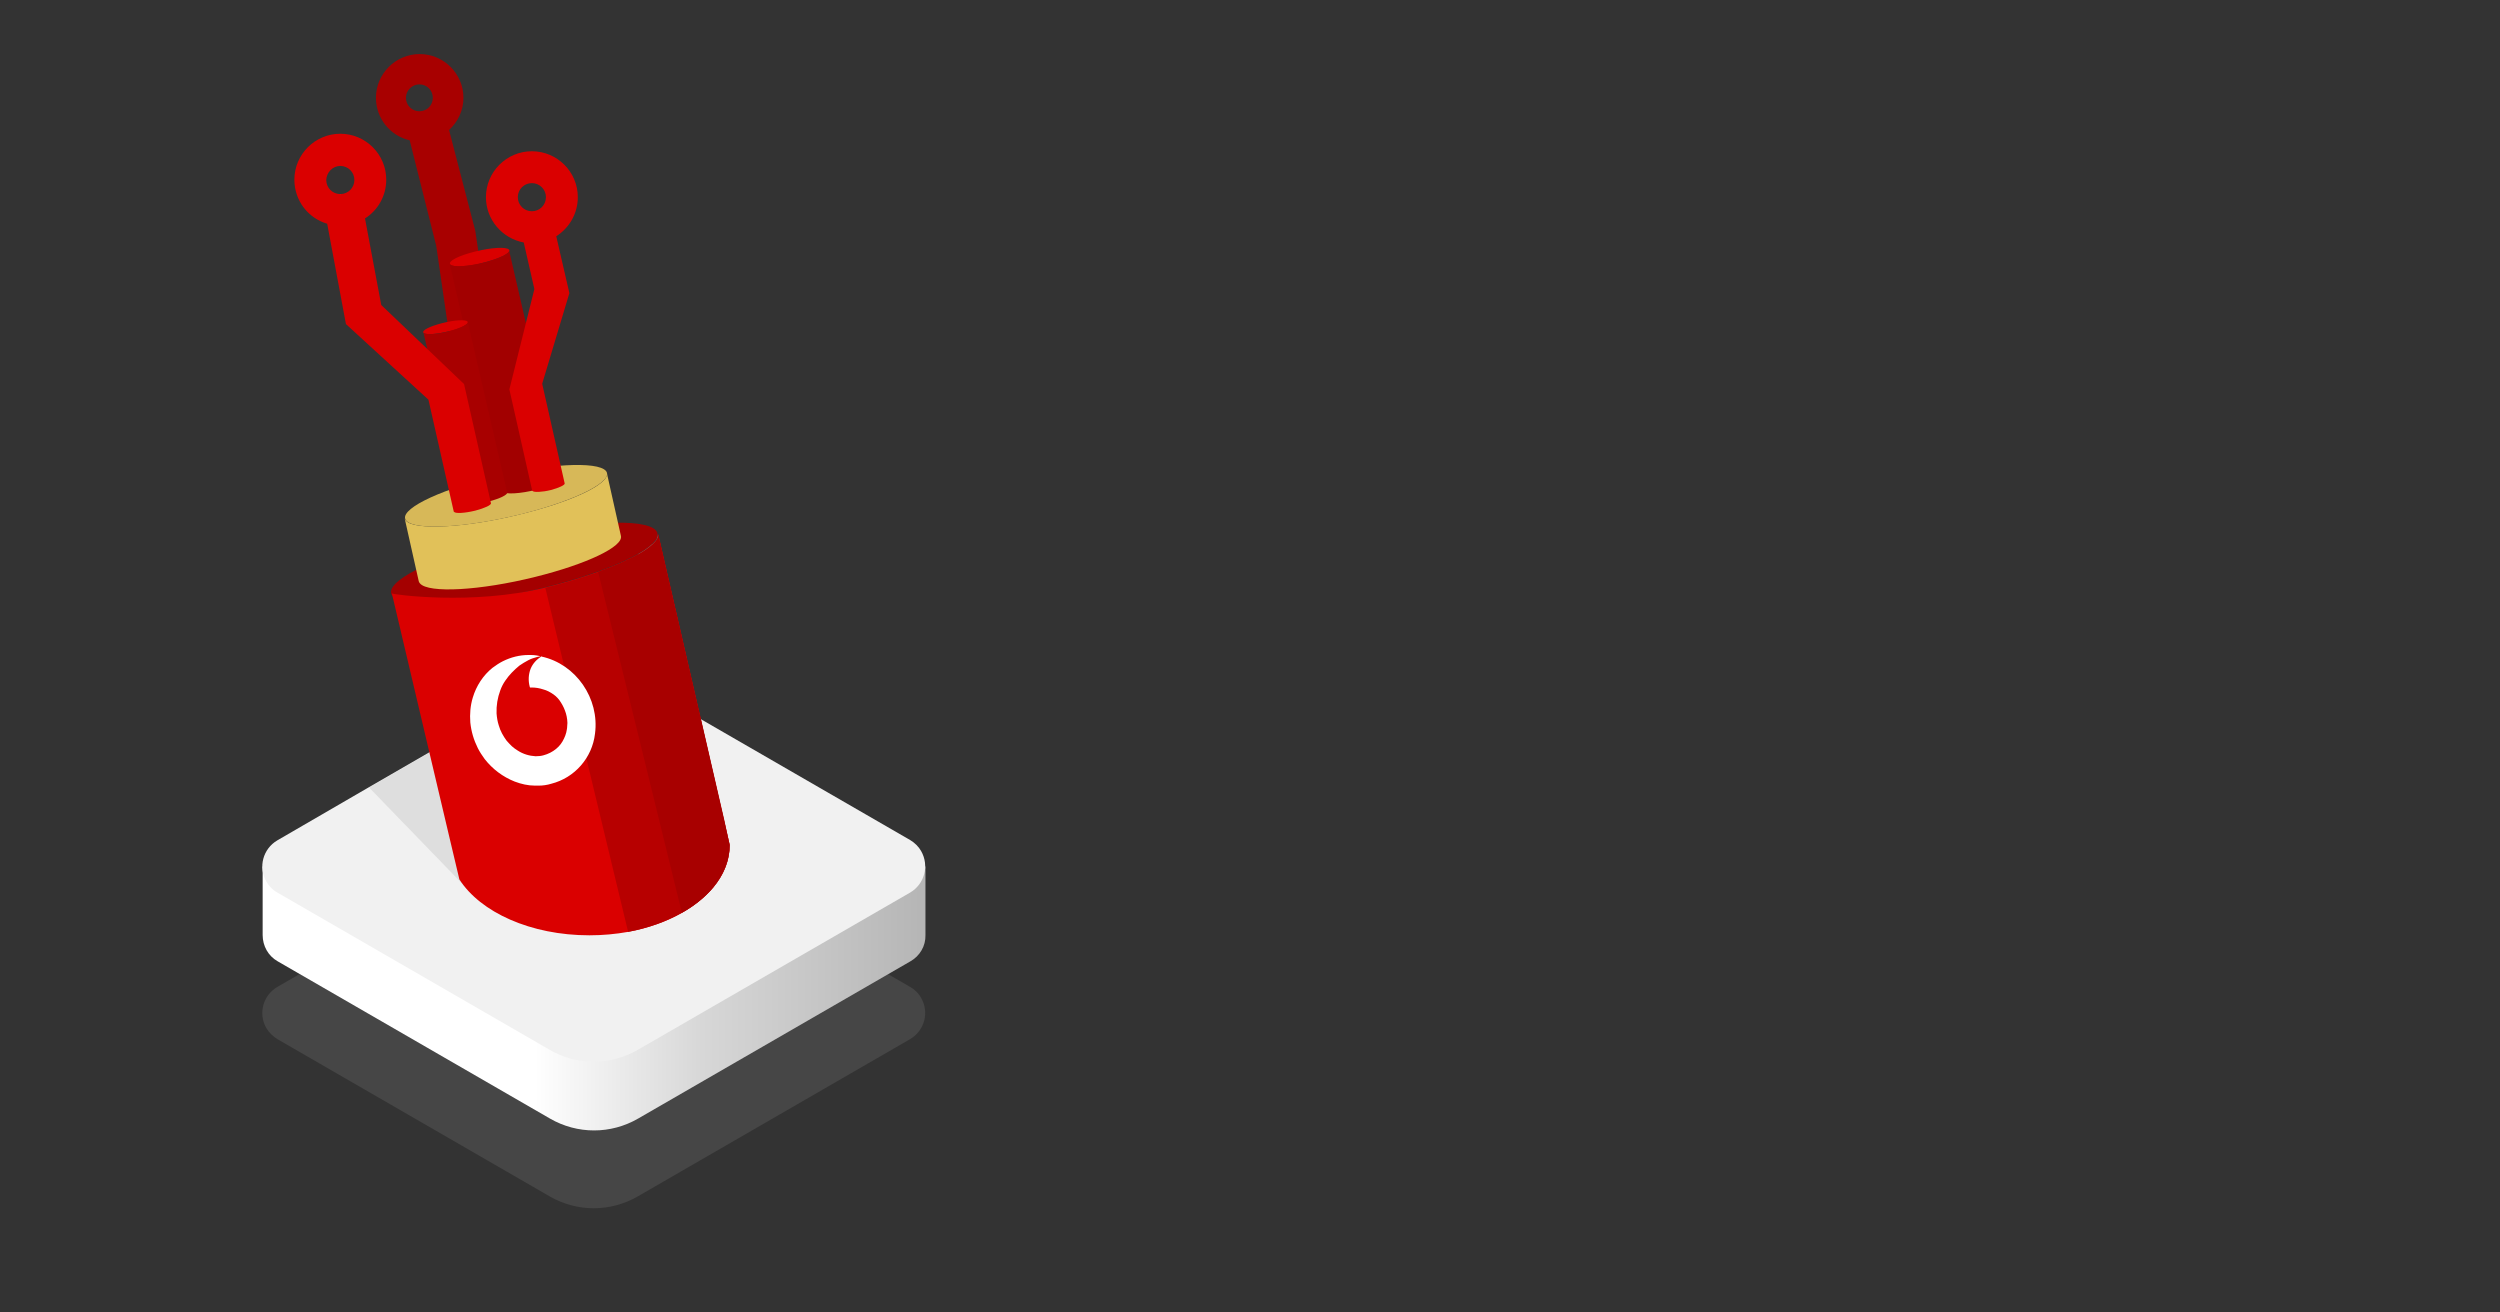 <?xml version="1.0" encoding="utf-8"?>
<!-- Generator: Adobe Illustrator 26.0.1, SVG Export Plug-In . SVG Version: 6.00 Build 0)  -->
<svg version="1.1" id="Layer_1" xmlns="http://www.w3.org/2000/svg" xmlns:xlink="http://www.w3.org/1999/xlink" x="0px" y="0px"
	 viewBox="0 0 800 420" style="enable-background:new 0 0 800 420;" xml:space="preserve">
<rect x="0" y="0" width="800" height="420" fill="#333333" stroke="none"/>
<style type="text/css">
	.st0{opacity:0.2;fill:#929292;enable-background:new    ;}
	.st1{fill:url(#Path_6697_00000010998872759706863510000016432197237691756681_);}
	.st2{fill:#F1F1F1;}
	.st3{opacity:0.2;enable-background:new    ;}
	.st4{fill:#929292;}
	.st5{enable-background:new    ;}
	.st6{fill:#A40000;}
	.st7{fill:#DA0000;}
	.st8{fill:#D7B858;}
	.st9{fill:#E1C159;}
	.st10{fill:#A80000;}
	.st11{fill:#FFFFFF;}
	.st12{fill:#A20000;}
	.st13{fill:#B70000;}
	.st14{opacity:0.3;}
	.st15{fill:#C9C9C9;}
</style>
<g id="Group_3196_00000057130503760572167970000012660980761260761771_" transform="translate(-369 -3812)">
	<g id="A14_illustration_00000089575977827790256370000000105469828309551016_" transform="translate(369 3812)">
		<g id="Group_2840_00000080904338633297049890000012032317123903886247_" transform="translate(33.047 16.414)">
			<path id="Path_6696_00000167394648756857268770000001987564612092801945_" class="st0" d="M55.7,316.1l87.1,50.3
				c8.8,5.1,19.5,5.1,28.3,0l87.1-50.3c4.6-2.7,6.2-8.6,3.5-13.2c-0.8-1.5-2.1-2.7-3.5-3.5l-87.1-50.3c-8.8-5.1-19.5-5.1-28.3,0
				l-87.1,50.3c-4.6,2.7-6.2,8.6-3.5,13.2C53,314,54.3,315.2,55.7,316.1z"/>
			<g id="Group_2839_00000017492457639901582330000006352475159708735415_">
				<g id="Group_2830_00000008133653746642483160000017275663345351850392_">
					
						<linearGradient id="Path_6697_00000092414145213631857430000003108973320708425107_" gradientUnits="userSpaceOnUse" x1="-842.619" y1="-120.296" x2="-841.437" y2="-120.296" gradientTransform="matrix(179.577 0 0 71.467 151366.078 8900.24)">
						<stop  offset="0" style="stop-color:#FFFFFF"/>
						<stop  offset="0.407" style="stop-color:#FFFFFF"/>
						<stop  offset="0.66" style="stop-color:#D7D7D7"/>
						<stop  offset="1" style="stop-color:#B5B5B5"/>
					</linearGradient>
					
						<path id="Path_6697_00000104669094494813333320000012146074722151877297_" style="fill:url(#Path_6697_00000092414145213631857430000003108973320708425107_);" d="
						M157,322L51,260.8v22c0,3.5,1.8,6.7,4.8,8.4l87.1,50.3c8.8,5.1,19.5,5.1,28.3,0l87.1-50.3c3-1.7,4.9-4.9,4.8-8.4v-22L157,322z"
						/>
					<path class="st2" d="M258.2,269.2l-87.1,50.3c-8.8,5.1-19.6,5.1-28.3,0l-87.1-50.3c-1.5-0.8-2.7-2.1-3.5-3.5
						c-2.7-4.6-1.1-10.5,3.5-13.2l29.3-17l57.8-33.4c2.3-1.3,4.8-2.3,7.3-2.9c7-1.8,14.6-0.8,21,2.9l87.1,50.3
						c1.5,0.9,2.7,2.1,3.5,3.5C264.4,260.6,262.8,266.5,258.2,269.2z"/>
				</g>
			</g>
		</g>
	</g>
</g>
<g>
	<g class="st3">
		<path class="st4" d="M231.9,276.2c-1.3,2.5-3.6,4.8-6.8,6.9c-3.8,2.5-8.9,4.6-14.9,6.2c-3.7,0.9-7.7,1.7-12.1,2.1
			c-19,2.1-38.4-1.4-49.6-8l-8.8-9.1L118.1,252l57.8-33.4c2.3-1.3,4.8-2.3,7.3-2.9l43,44.9l0,0l5.4,5.6v0.1
			C233.6,269.6,233.6,273.1,231.9,276.2z"/>
	</g>
	<g>
		<g class="st5">
			<g>
				
					<ellipse transform="matrix(0.975 -0.22 0.22 0.975 -35.598 41.416)" class="st6" cx="167.9" cy="180.3" rx="43.7" ry="9"/>
			</g>
			<g>
				<path class="st7" d="M233.5,270.4L233.5,270.4c0,4.9-1.9,9.5-5.2,13.5c-2.6,3.1-6,5.9-10.1,8.2c-4.9,2.8-10.8,4.9-17.2,6.1
					c-3.9,0.7-8.1,1.1-12.4,1.1c-18.8,0-34.9-7.4-41.6-17.9l-3.2-13.5l-18.4-78c0.1,0.3,25.8,3.9,49.1-1.9
					c12.9-3.2,23.5-7.1,29.8-10.7c1.4-0.8,2.6-1.6,3.6-2.4c0.1-0.1,0.3-0.2,0.4-0.4c0.1-0.1,0.3-0.2,0.4-0.3
					c0.1-0.1,0.3-0.2,0.4-0.3c0.3-0.3,0.6-0.7,0.9-1c0.1-0.1,0.2-0.2,0.2-0.4c0.1-0.1,0.1-0.2,0.1-0.3s0.1-0.2,0.1-0.2
					c0.2-0.4,0.2-0.7,0.2-1.1l21,91.2l0,0L233.5,270.4z"/>
			</g>
		</g>
	</g>
	<g>
		<g class="st5">
			<g>
				<path class="st8" d="M157,152.8c17.7-4.4,34.2-5.3,36.9-2.1s-9.4,9.4-27,13.8c-17.6,4.4-34.2,5.3-36.9,2.1
					C127.2,163.4,139.3,157.2,157,152.8z"/>
			</g>
			<g>
				<path class="st9" d="M194.2,151.4l4.5,20.1c0.8,3.4-10.9,9-27.4,13.1c-17.6,4.4-34.2,5.3-36.9,2.1c-0.2-0.2-0.3-0.4-0.4-0.7
					l-4.5-20.1c0.1,0.2,0.2,0.5,0.4,0.7c2.7,3.2,19.3,2.3,36.9-2.1C183.4,160.4,195,154.8,194.2,151.4z"/>
			</g>
		</g>
	</g>
	<path class="st10" d="M152.1,73.9l-8.4-32.3c2.8-2.6,4.6-6.2,4.6-10.3c0-7.7-6.3-14-14-14s-14,6.3-14,14c0,6.6,4.6,12.2,10.8,13.6
		l8.5,33.8l5.7,39.2c0,0,0,0.1,0.1,0.1c0.5,0.7,3.8,0.7,7.3,0.1c3.3-0.6,5.7-1.5,5.6-2.2L152.1,73.9z M134.2,27
		c2.4,0,4.3,1.9,4.3,4.3s-1.9,4.3-4.3,4.3c-2.4,0-4.3-1.9-4.3-4.3S131.9,27,134.2,27z"/>
	<g>
		<g class="st5">
			<g>
				<g>
					<path class="st11" d="M148.2,109.8c3.8-0.9,7.4-1.2,8-0.5s-2,2-5.8,3s-7.4,1.2-8,0.5C141.7,112.1,144.4,110.8,148.2,109.8z"/>
				</g>
			</g>
			<g>
				<g>
					<path class="st11" d="M156.2,109.5l10.3,45.7c0.2,0.7-2.3,2-5.9,2.8c-3.8,0.9-7.4,1.2-8,0.5l-0.1-0.1l-10.3-45.7
						c0,0.1,0,0.1,0.1,0.1c0.6,0.7,4.2,0.5,8-0.5C153.9,111.5,156.4,110.2,156.2,109.5z"/>
				</g>
			</g>
		</g>
	</g>
	<g>
		<g class="st5">
			<g>
				<path class="st7" d="M152,80.5c5.2-1.3,10.1-1.6,10.9-0.6c0.8,1-2.8,2.8-7.9,4.1c-5.2,1.3-10.1,1.6-10.9,0.6
					C143.2,83.6,146.8,81.8,152,80.5z"/>
			</g>
			<g>
				<path class="st12" d="M162.9,80.1l16.8,72.7c0.2,1-3.2,2.7-8,3.9c-5.2,1.3-10.1,1.6-10.9,0.6c-0.1-0.1-0.1-0.1-0.1-0.2
					l-16.8-72.7c0,0.1,0,0.1,0.1,0.2c0.8,1,5.7,0.7,10.9-0.6C159.7,82.7,163.2,81.1,162.9,80.1z"/>
			</g>
		</g>
	</g>
	<g>
		<g class="st5">
			<g>
				<path class="st7" d="M141.5,103.4c3.9-1,7.5-1.2,8.1-0.5s-2.1,2.1-6,3.1s-7.5,1.2-8.1,0.5C134.9,105.7,137.6,104.4,141.5,103.4z
					"/>
			</g>
			<g>
				<path class="st10" d="M149.7,103.1l12.6,54.5c0.2,0.7-2.4,2-6,2.9c-3.9,1-7.5,1.2-8.1,0.5l-0.1-0.1l-12.6-54.5
					c0,0.1,0,0.1,0.1,0.1c0.6,0.7,4.2,0.5,8.1-0.5C147.3,105.1,149.9,103.8,149.7,103.1z"/>
			</g>
		</g>
	</g>
	<g>
		<g>
			<path class="st11" d="M104.2,62.9c3.2-0.8,6.3-1,6.8-0.4s-1.7,1.7-5,2.5c-3.2,0.8-6.3,1-6.8,0.4S101,63.7,104.2,62.9z"/>
		</g>
	</g>
	<g>
		<path class="st13" d="M233.5,270.4L233.5,270.4c0,4.9-1.9,9.5-5.2,13.5c-2.6,3.1-6,5.9-10.1,8.2c-4.9,2.8-10.8,4.9-17.2,6.1
			l-13.6-56.5l-12.9-53.6c12.9-3.2,23.5-7.1,29.8-10.7c1.4-0.8,2.6-1.6,3.6-2.4c0.1-0.1,0.3-0.2,0.4-0.4c0.1-0.1,0.3-0.2,0.4-0.3
			c0.1-0.1,0.3-0.2,0.4-0.3c0.3-0.3,0.6-0.7,0.9-1c0.1-0.1,0.2-0.2,0.2-0.4c0.1-0.1,0.1-0.2,0.1-0.3s0.1-0.2,0.1-0.2
			c0.2-0.4,0.2-0.7,0.2-1.1l21,91.2l0,0L233.5,270.4z"/>
	</g>
	<path id="Path_6733_00000164480006463769774390000004448174385883308697_" class="st11" d="M171.4,242c-2-0.1-4-0.7-5.7-1.8
		c-0.7-0.4-1.3-0.9-1.9-1.4c-0.6-0.6-1.2-1.2-1.7-1.8c-1.1-1.5-2-3.1-2.5-4.9c-0.4-1.2-0.6-2.5-0.7-3.8c-0.1-2.5,0.3-5,1.2-7.4
		c0.4-1.1,0.9-2.1,1.6-3.1c1.2-1.8,2.8-3.4,4.5-4.8c0.9-0.6,1.8-1.2,2.8-1.7c0.9-0.5,1.9-0.8,3-1.1l0,0c0.5-0.1,0.9-0.2,1.4-0.2
		c-1.6,0.9-2.9,2.3-3.6,4c-0.7,1.8-0.8,3.8-0.3,5.7c0,0.1,0.1,0.2,0.1,0.3c0.2,0,0.3,0,0.5,0c1.3,0,2.5,0.2,3.7,0.6
		c1.2,0.3,2.3,0.9,3.3,1.6c1,0.7,1.8,1.6,2.4,2.6c0.7,1.1,1.2,2.2,1.6,3.5c0.2,0.6,0.3,1.3,0.4,2c0.1,0.7,0.1,1.4,0,2.1
		c0,0.7-0.2,1.4-0.3,2c-0.2,0.7-0.4,1.3-0.7,1.9c-0.6,1.3-1.4,2.4-2.5,3.3c-1.2,1-2.6,1.7-4.1,2.1l0,0
		C173.2,241.9,172.3,242,171.4,242 M169.9,209.6c-0.3,0-0.5,0-0.8,0c-2.8,0-5.6,0.7-8.2,2c-1.2,0.6-2.2,1.3-3.3,2.1
		c-3,2.4-5.2,5.8-6.3,9.5c-0.8,2.6-1,5.3-0.8,8c0.3,2.9,1.1,5.6,2.4,8.2c0.6,1.2,1.4,2.4,2.2,3.5c2.5,3.2,5.8,5.7,9.6,7.2
		c2.1,0.8,4.3,1.3,6.5,1.3c0.4,0,0.8,0,1.2,0c1.3,0,2.7-0.2,4-0.6c7.5-1.9,13.1-8.3,14-16c1.5-11.3-6.1-22.3-17.1-24.7
		C172.3,209.8,171.1,209.6,169.9,209.6"/>
	<path class="st7" d="M178,75.6c4.1-2.6,6.9-7.2,6.9-12.5c0-8.1-6.6-14.7-14.7-14.7c-8.1,0-14.7,6.6-14.7,14.7
		c0,7.2,5.2,13.2,12.1,14.5l3.4,14.9l-8,32.1l7.3,32.4c0,0,0,0.1,0.1,0.1c0.4,0.5,3.1,0.4,5.9-0.3c2.6-0.7,4.5-1.6,4.4-2.1
		l-7.2-31.9l8.7-29L178,75.6z M165.7,63.1c0-2.5,2-4.5,4.5-4.5s4.5,2,4.5,4.5s-2,4.5-4.5,4.5S165.7,65.6,165.7,63.1z"/>
	<path class="st7" d="M148.5,122.9L122,97.6l-5.2-27.7c4.1-2.6,6.8-7.2,6.8-12.4c0-8.1-6.6-14.7-14.7-14.7s-14.7,6.6-14.7,14.7
		c0,6.7,4.4,12.3,10.5,14.1l6,32.1l26.4,24.2l8.1,35.8c0,0,0,0.1,0.1,0.1c0.5,0.6,3.5,0.4,6.8-0.4c3-0.8,5.2-1.8,5-2.4L148.5,122.9z
		 M108.9,53.1c2.5,0,4.5,2,4.5,4.5s-2,4.5-4.5,4.5s-4.5-2-4.5-4.5C104.5,55.1,106.5,53.1,108.9,53.1z"/>
	<g class="st14">
		<path class="st15" d="M231.6,262.2l1.9,8.2v0.1c0,4.8-1.9,9.4-5.2,13.4l-7.6-33.5l-16.5-73.1c1.4-0.8,2.6-1.6,3.6-2.4
			c0.1-0.1,0.3-0.2,0.4-0.4c0.1-0.1,0.3-0.2,0.4-0.3c0.1-0.1,0.3-0.2,0.4-0.3c0.3-0.3,0.6-0.7,0.9-1c0.1-0.1,0.2-0.2,0.2-0.4
			c0.1-0.1,0.1-0.2,0.1-0.3s0.1-0.2,0.1-0.2c0.2-0.4,0.2-0.7,0.2-1.1L231.6,262.2L231.6,262.2z"/>
	</g>
	<g>
		<path class="st10" d="M233.5,270.4L233.5,270.4c0,8.7-5.9,16.4-15.3,21.7L206.4,244l-15-61c12.3-4.4,19.9-9.1,19.2-12.3l21.1,91.4
			L233.5,270.4z"/>
	</g>
</g>
</svg>
